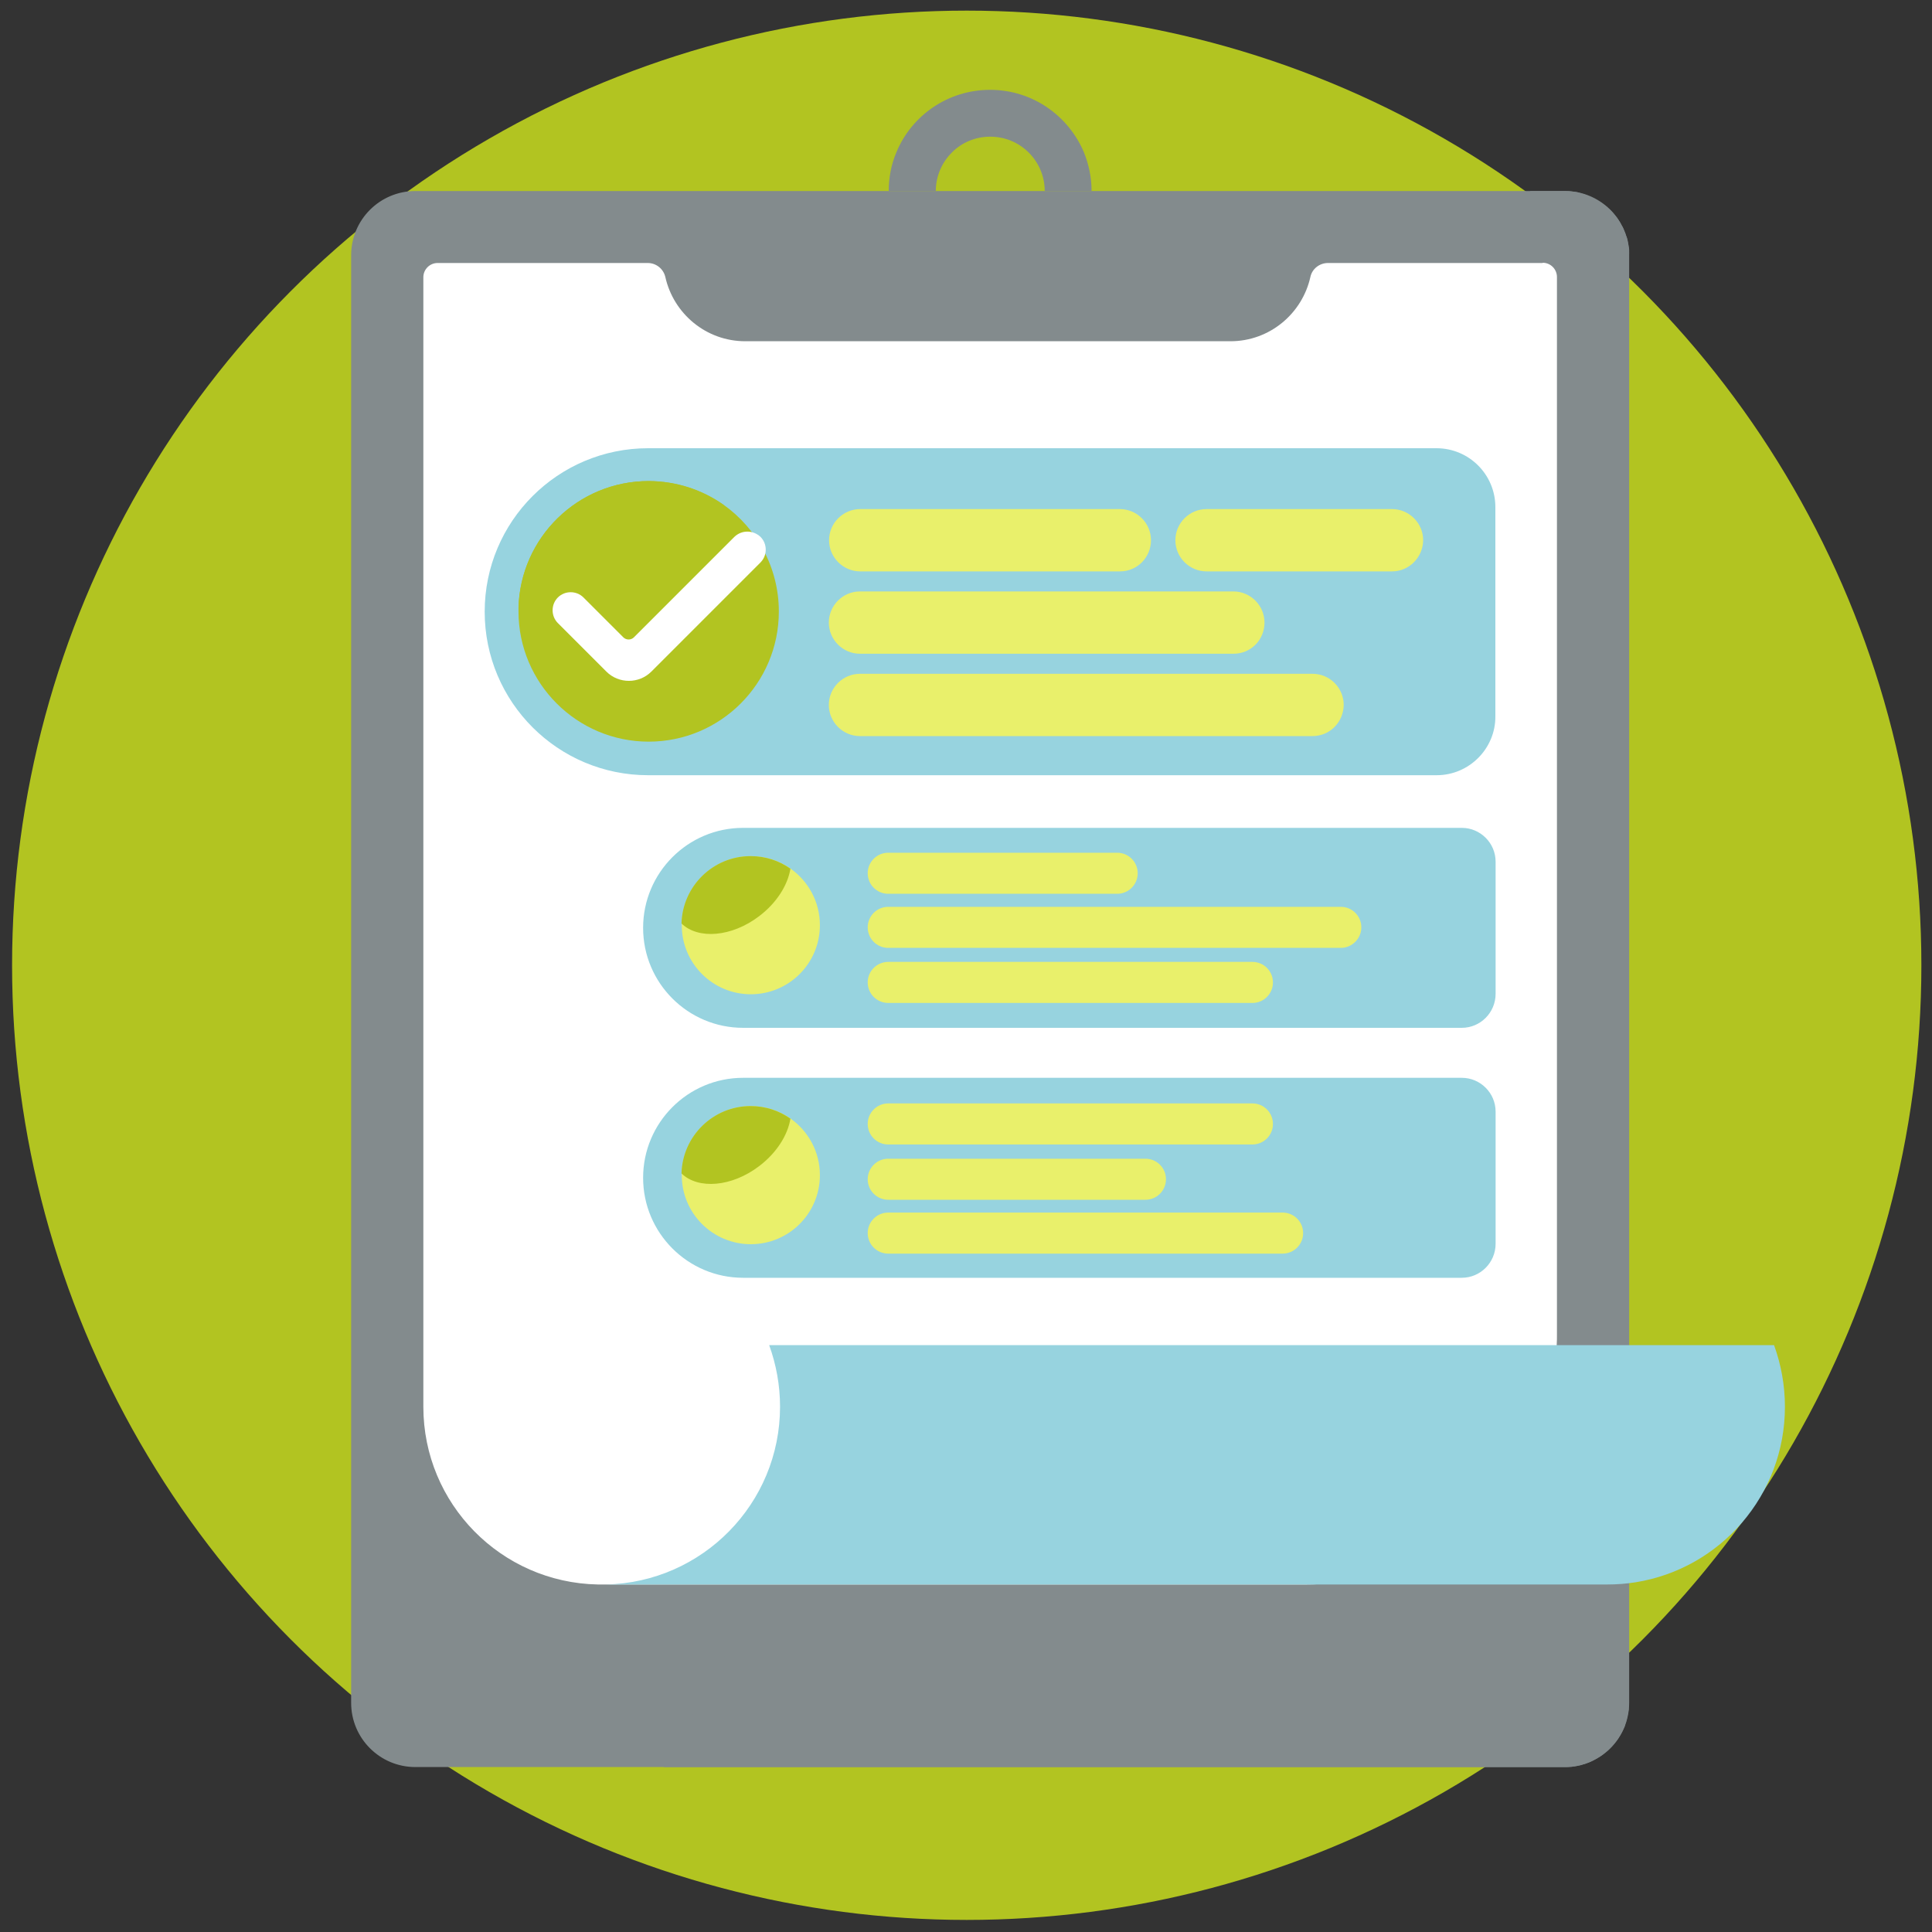 <svg xmlns="http://www.w3.org/2000/svg" xmlns:xlink="http://www.w3.org/1999/xlink" id="Layer_1" x="0px" y="0px" viewBox="0 0 800 800" style="enable-background:new 0 0 800 800;" xml:space="preserve"><rect x="0" y="0" width="800" height="800" fill="#333333" stroke="none"/><style type="text/css">	.st0{fill:#B2C421;}	.st1{fill:#838B8D;}	.st2{fill:#FFFFFF;}	.st3{fill:#97D3DF;}	.st4{fill:#E9F06B;}</style><g>	<circle class="st0" cx="400.3" cy="399.7" r="395.3"></circle>	<g>		<g>			<path class="st1" d="M674.6,104.9c0-0.2,0-0.3,0-0.5c0-0.1,0-0.2,0-0.3c0-0.2,0-0.5,0-0.7c0-0.5-0.1-1-0.2-1.4    c0-0.2-0.1-0.5-0.1-0.7c-0.1-0.7-0.3-1.4-0.4-2.1c-0.1-0.2-0.1-0.5-0.2-0.7c-0.1-0.2-0.1-0.4-0.2-0.5c0-0.1,0-0.1-0.1-0.2    c-0.1-0.2-0.1-0.4-0.2-0.6c0-0.1-0.1-0.2-0.1-0.3c-0.1-0.3-0.2-0.7-0.4-1c0-0.1-0.1-0.2-0.1-0.3c-0.1-0.3-0.3-0.6-0.4-1    c-0.1-0.2-0.2-0.4-0.3-0.6c0-0.1-0.1-0.2-0.2-0.3c-0.1-0.1-0.1-0.2-0.2-0.3c-0.1-0.2-0.2-0.4-0.3-0.6c-0.1-0.2-0.2-0.4-0.3-0.6    c-0.1-0.1-0.1-0.2-0.2-0.3c-0.1-0.1-0.1-0.2-0.2-0.3c-0.1-0.2-0.2-0.4-0.3-0.5c0,0,0-0.1-0.1-0.1c-0.1-0.2-0.2-0.3-0.3-0.5    c0,0,0,0,0,0c-0.1-0.2-0.2-0.4-0.4-0.5c-0.1-0.2-0.3-0.4-0.4-0.5c-0.1-0.2-0.3-0.3-0.4-0.5c0,0,0,0,0,0c-0.1-0.2-0.3-0.3-0.4-0.5    c-0.1-0.2-0.3-0.3-0.4-0.5c-0.2-0.2-0.3-0.3-0.5-0.5c-0.2-0.2-0.3-0.3-0.5-0.5c-0.1-0.1-0.2-0.2-0.2-0.2    c-0.2-0.2-0.4-0.4-0.7-0.6c-0.1-0.1-0.3-0.3-0.4-0.4c-0.1-0.1-0.2-0.2-0.4-0.3c-0.1-0.1-0.2-0.2-0.4-0.3    c-0.2-0.2-0.5-0.4-0.8-0.6c-0.1-0.1-0.3-0.2-0.4-0.3c-0.1-0.1-0.3-0.2-0.4-0.3c0,0,0,0,0,0c-0.1-0.1-0.2-0.2-0.4-0.2c0,0,0,0,0,0    c-0.4-0.2-0.7-0.5-1.1-0.7c-0.6-0.3-1.1-0.7-1.7-0.9c-0.4-0.2-0.8-0.4-1.2-0.6c-0.2-0.1-0.4-0.2-0.6-0.3    c-0.4-0.2-0.8-0.3-1.2-0.5c-0.4-0.1-0.7-0.3-1.1-0.4c-0.1,0-0.2-0.1-0.3-0.1c-0.1,0-0.2-0.1-0.4-0.1c-0.1,0-0.3-0.1-0.4-0.1    c-0.1,0-0.2,0-0.2-0.1c-0.1,0-0.2,0-0.2-0.1c-0.1,0-0.1,0-0.2,0c-0.1,0-0.3-0.1-0.4-0.1c-0.1,0-0.2,0-0.2-0.1    c-0.1,0-0.2-0.1-0.4-0.1c-0.4-0.1-0.8-0.1-1.1-0.2c-0.1,0-0.2,0-0.3,0c-1.2-0.2-2.5-0.3-3.8-0.3H172c-14.7,0-26.6,11.9-26.6,26.6    v599.4c0,14.7,11.9,26.6,26.6,26.6h476c0.2,0,0.5,0,0.7,0c0.7,0,1.4-0.1,2-0.1c0,0,0,0,0,0c0.2,0,0.4,0,0.6-0.1c0,0,0,0,0,0    c0.2,0,0.4-0.1,0.7-0.1c0.7-0.1,1.4-0.2,2.1-0.4c0.2,0,0.4-0.1,0.5-0.1c0.2-0.1,0.4-0.1,0.6-0.2c0.2-0.1,0.4-0.1,0.6-0.2    c0.1,0,0.2-0.1,0.4-0.1c0,0,0.1,0,0.1,0c0.1,0,0.1,0,0.2-0.1c0.9-0.3,1.7-0.6,2.5-1c0.2-0.1,0.4-0.2,0.6-0.3c0,0,0.1,0,0.1-0.1    c0.2-0.1,0.4-0.2,0.6-0.3c0.1-0.1,0.2-0.1,0.4-0.2c0.3-0.1,0.5-0.3,0.8-0.5c0.1-0.1,0.3-0.2,0.4-0.2c0.5-0.3,1-0.6,1.4-0.9    c0.2-0.1,0.3-0.2,0.5-0.4c0.3-0.3,0.7-0.5,1-0.8c0.3-0.3,0.7-0.5,1-0.8c1.2-1.1,2.3-2.3,3.3-3.6c0.1-0.1,0.2-0.3,0.3-0.4    c0.1-0.1,0.2-0.3,0.3-0.4c0.1-0.1,0.2-0.3,0.3-0.4c0.1-0.2,0.3-0.4,0.4-0.7c0.1-0.1,0.1-0.2,0.2-0.3c0.1-0.1,0.1-0.2,0.2-0.3    c0.1-0.1,0.1-0.2,0.2-0.3c0.1-0.2,0.2-0.4,0.3-0.6c0.1-0.2,0.2-0.3,0.3-0.5c0.3-0.5,0.5-1.1,0.8-1.7c0.1-0.1,0.1-0.3,0.2-0.4    c0.1-0.1,0.1-0.3,0.2-0.5c0,0,0-0.1,0-0.1c0.1-0.1,0.1-0.2,0.1-0.4c0,0,0-0.1,0-0.1c0-0.1,0.1-0.2,0.1-0.3c0-0.1,0-0.1,0.1-0.2    c0.1-0.3,0.2-0.7,0.3-1c0,0,0,0,0,0c0.3-1,0.5-2.1,0.7-3.1c0-0.2,0.1-0.4,0.1-0.5c0-0.2,0.1-0.4,0.1-0.5c0-0.2,0-0.3,0.1-0.5    c0-0.1,0-0.2,0-0.3c0-0.1,0-0.3,0-0.4c0-0.1,0-0.3,0-0.4c0,0,0-0.1,0-0.1c0-0.1,0-0.3,0-0.4c0-0.4,0-0.7,0-1.1V105.7    C674.6,105.4,674.6,105.2,674.6,104.9z"></path>			<path class="st1" d="M674.6,105.7v599.4c0,14.7-11.9,26.6-26.6,26.6H274.9L633.7,79.1H648C662.7,79.1,674.6,91,674.6,105.7z"></path>			<path class="st2" d="M638.8,108.8c3.3,0,5.9,2.7,5.9,5.9v437.5c0,1.6,0,3.2-0.1,4.8c-2.5,55.1-48,99.1-103.7,99.1h-292    c-0.5,0-1,0-1.4,0c-40-0.8-72.2-33.4-72.2-73.6V114.8c0-3.3,2.7-5.9,5.9-5.9h87c3.5,0,6.5,2.4,7.3,5.8    c3.4,15.2,16.9,26.6,33.1,26.6h200.9c16.2,0,29.7-11.4,33.1-26.6c0.7-3.4,3.8-5.8,7.3-5.8H638.8z"></path>			<path class="st3" d="M739.1,582.5c0,36.7-26.8,67.1-61.9,72.7c-3.8,0.6-7.7,0.9-11.7,0.9H249.4c0.5,0,1.1,0,1.6,0    c39.9-0.9,72-33.5,72-73.6c0-8.9-1.6-17.5-4.5-25.5h416.1C737.5,565,739.1,573.6,739.1,582.5z"></path>			<path class="st1" d="M452,79.1h-19.4c0-6.3-2.6-12-6.8-16.1c-4.1-4-9.6-6.4-15.8-6.4c-6.1,0-11.7,2.4-15.7,6.4    c-4.2,4.1-6.8,9.8-6.8,16.1H368c0-5.7,1.1-11.2,3.2-16.1c6.3-15.2,21.3-25.8,38.8-25.8c17.5,0,32.4,10.7,38.8,25.8    C450.8,67.9,452,73.4,452,79.1z"></path>		</g>	</g>	<g>		<path class="st3" d="M594.9,321H268.4c-37.4,0-67.7-30.3-67.7-67.7v0c0-37.4,30.3-67.7,67.7-67.7h326.4   c13.5,0,24.4,10.9,24.4,24.4v86.6C619.3,310,608.3,321,594.9,321z"></path>		<path class="st0" d="M322.5,253.2c0,29.8-24.2,53.9-53.9,53.9s-53.9-24.2-53.9-53.9c0-0.5,0-0.9,0-1.4   c0.7-29.2,24.6-52.6,53.9-52.6c11.5,0,22.2,3.6,31,9.8C313.4,218.8,322.5,235,322.5,253.2z"></path>		<path class="st0" d="M299.6,209.1c-2.1,12.8-10.7,26.7-24.4,37.1c-21.3,16.2-47.4,18.3-60.5,5.6c0.7-29.2,24.6-52.6,53.9-52.6   C280.1,199.3,290.8,202.9,299.6,209.1z"></path>		<path class="st2" d="M304.1,222.3l-41.6,41.6c-1.2,1.2-3.2,1.2-4.4,0l-16.5-16.5c-2.9-2.9-7.7-2.9-10.6,0l0,0   c-2.9,2.9-2.9,7.7,0,10.6l20.1,20.1c5.1,5.1,13.5,5.1,18.6,0l45.2-45.2c2.9-2.9,2.9-7.7,0-10.6l0,0   C311.8,219.4,307.1,219.4,304.1,222.3z"></path>	</g>	<path class="st4" d="M576.4,236.6h-76.8c-7.1,0-12.9-5.8-12.9-12.9v0c0-7.1,5.8-12.9,12.9-12.9h76.8c7.1,0,12.9,5.8,12.9,12.9v0  C589.2,230.8,583.5,236.6,576.4,236.6z"></path>	<path class="st4" d="M463.8,236.6H356.2c-7.1,0-12.9-5.8-12.9-12.9v0c0-7.1,5.8-12.9,12.9-12.9h107.5c7.1,0,12.9,5.8,12.9,12.9v0  C476.6,230.8,470.9,236.6,463.8,236.6z"></path>	<path class="st4" d="M510.8,270.7H356.1c-7.1,0-12.9-5.8-12.9-12.9v0c0-7.1,5.8-12.9,12.9-12.9h154.6c7.1,0,12.9,5.8,12.9,12.9v0  C523.6,265,517.9,270.7,510.8,270.7z"></path>	<path class="st4" d="M543.5,304.8H356.1c-7.1,0-12.9-5.8-12.9-12.9v0c0-7.1,5.8-12.9,12.9-12.9h187.4c7.1,0,12.9,5.8,12.9,12.9v0  C556.3,299.1,550.6,304.8,543.5,304.8z"></path>	<g>		<g>			<path class="st3" d="M605.3,425.6H307.7c-22.8,0-41.4-18.5-41.4-41.4v0c0-22.8,18.5-41.4,41.4-41.4h297.6c7.7,0,14,6.3,14,14    v54.7C619.3,419.3,613,425.6,605.3,425.6z"></path>			<path class="st4" d="M339.5,383.1c0,15.8-12.8,28.6-28.6,28.6c-15.8,0-28.6-12.8-28.6-28.6c0-0.2,0-0.5,0-0.7    c0.4-15.5,13.1-27.9,28.6-27.9c6.1,0,11.8,1.9,16.5,5.2C334.7,364.9,339.5,373.4,339.5,383.1z"></path>			<path class="st0" d="M327.3,359.7c-1.1,6.8-5.7,14.2-13,19.7c-11.3,8.6-25.2,9.7-32.1,3c0.4-15.5,13.1-27.9,28.6-27.9    C317,354.5,322.6,356.4,327.3,359.7z"></path>		</g>		<g>			<path class="st3" d="M605.3,529.1H307.7c-22.8,0-41.4-18.5-41.4-41.4v0c0-22.8,18.5-41.4,41.4-41.4h297.6c7.7,0,14,6.3,14,14    v54.7C619.3,522.8,613,529.1,605.3,529.1z"></path>			<path class="st4" d="M339.5,486.6c0,15.8-12.8,28.6-28.6,28.6c-15.8,0-28.6-12.8-28.6-28.6c0-0.2,0-0.5,0-0.7    c0.4-15.5,13.1-27.9,28.6-27.9c6.1,0,11.8,1.9,16.5,5.2C334.7,468.4,339.5,476.9,339.5,486.6z"></path>			<path class="st0" d="M327.3,463.2c-1.1,6.8-5.7,14.2-13,19.7c-11.3,8.6-25.2,9.7-32.1,3c0.4-15.5,13.1-27.9,28.6-27.9    C317,458,322.6,459.9,327.3,463.2z"></path>		</g>		<path class="st4" d="M462.6,370.1h-94.8c-4.7,0-8.5-3.8-8.5-8.5l0,0c0-4.7,3.8-8.5,8.5-8.5h94.8c4.7,0,8.5,3.8,8.5,8.5l0,0   C471.1,366.3,467.3,370.1,462.6,370.1z"></path>		<path class="st4" d="M555.2,392.5H367.8c-4.7,0-8.5-3.8-8.5-8.5v0c0-4.7,3.8-8.5,8.5-8.5h187.4c4.7,0,8.5,3.8,8.5,8.5v0   C563.7,388.6,559.9,392.5,555.2,392.5z"></path>		<path class="st4" d="M518.6,415.3H367.8c-4.7,0-8.5-3.8-8.5-8.5v0c0-4.7,3.8-8.5,8.5-8.5h150.8c4.7,0,8.5,3.8,8.5,8.5v0   C527.1,411.5,523.3,415.3,518.6,415.3z"></path>		<path class="st4" d="M531.1,502.1H367.8c-4.7,0-8.5,3.8-8.5,8.5v0c0,4.7,3.8,8.5,8.5,8.5h163.3c4.7,0,8.5-3.8,8.5-8.5v0   C539.6,505.9,535.8,502.1,531.1,502.1z"></path>		<path class="st4" d="M474.3,479.8H367.8c-4.7,0-8.5,3.8-8.5,8.5v0c0,4.7,3.8,8.5,8.5,8.5h106.5c4.7,0,8.5-3.8,8.5-8.5v0   C482.8,483.6,479,479.8,474.3,479.8z"></path>		<path class="st4" d="M518.6,456.9H367.8c-4.7,0-8.5,3.8-8.5,8.5l0,0c0,4.7,3.8,8.5,8.5,8.5h150.8c4.7,0,8.5-3.8,8.5-8.5l0,0   C527.1,460.7,523.3,456.9,518.6,456.9z"></path>	</g></g></svg>